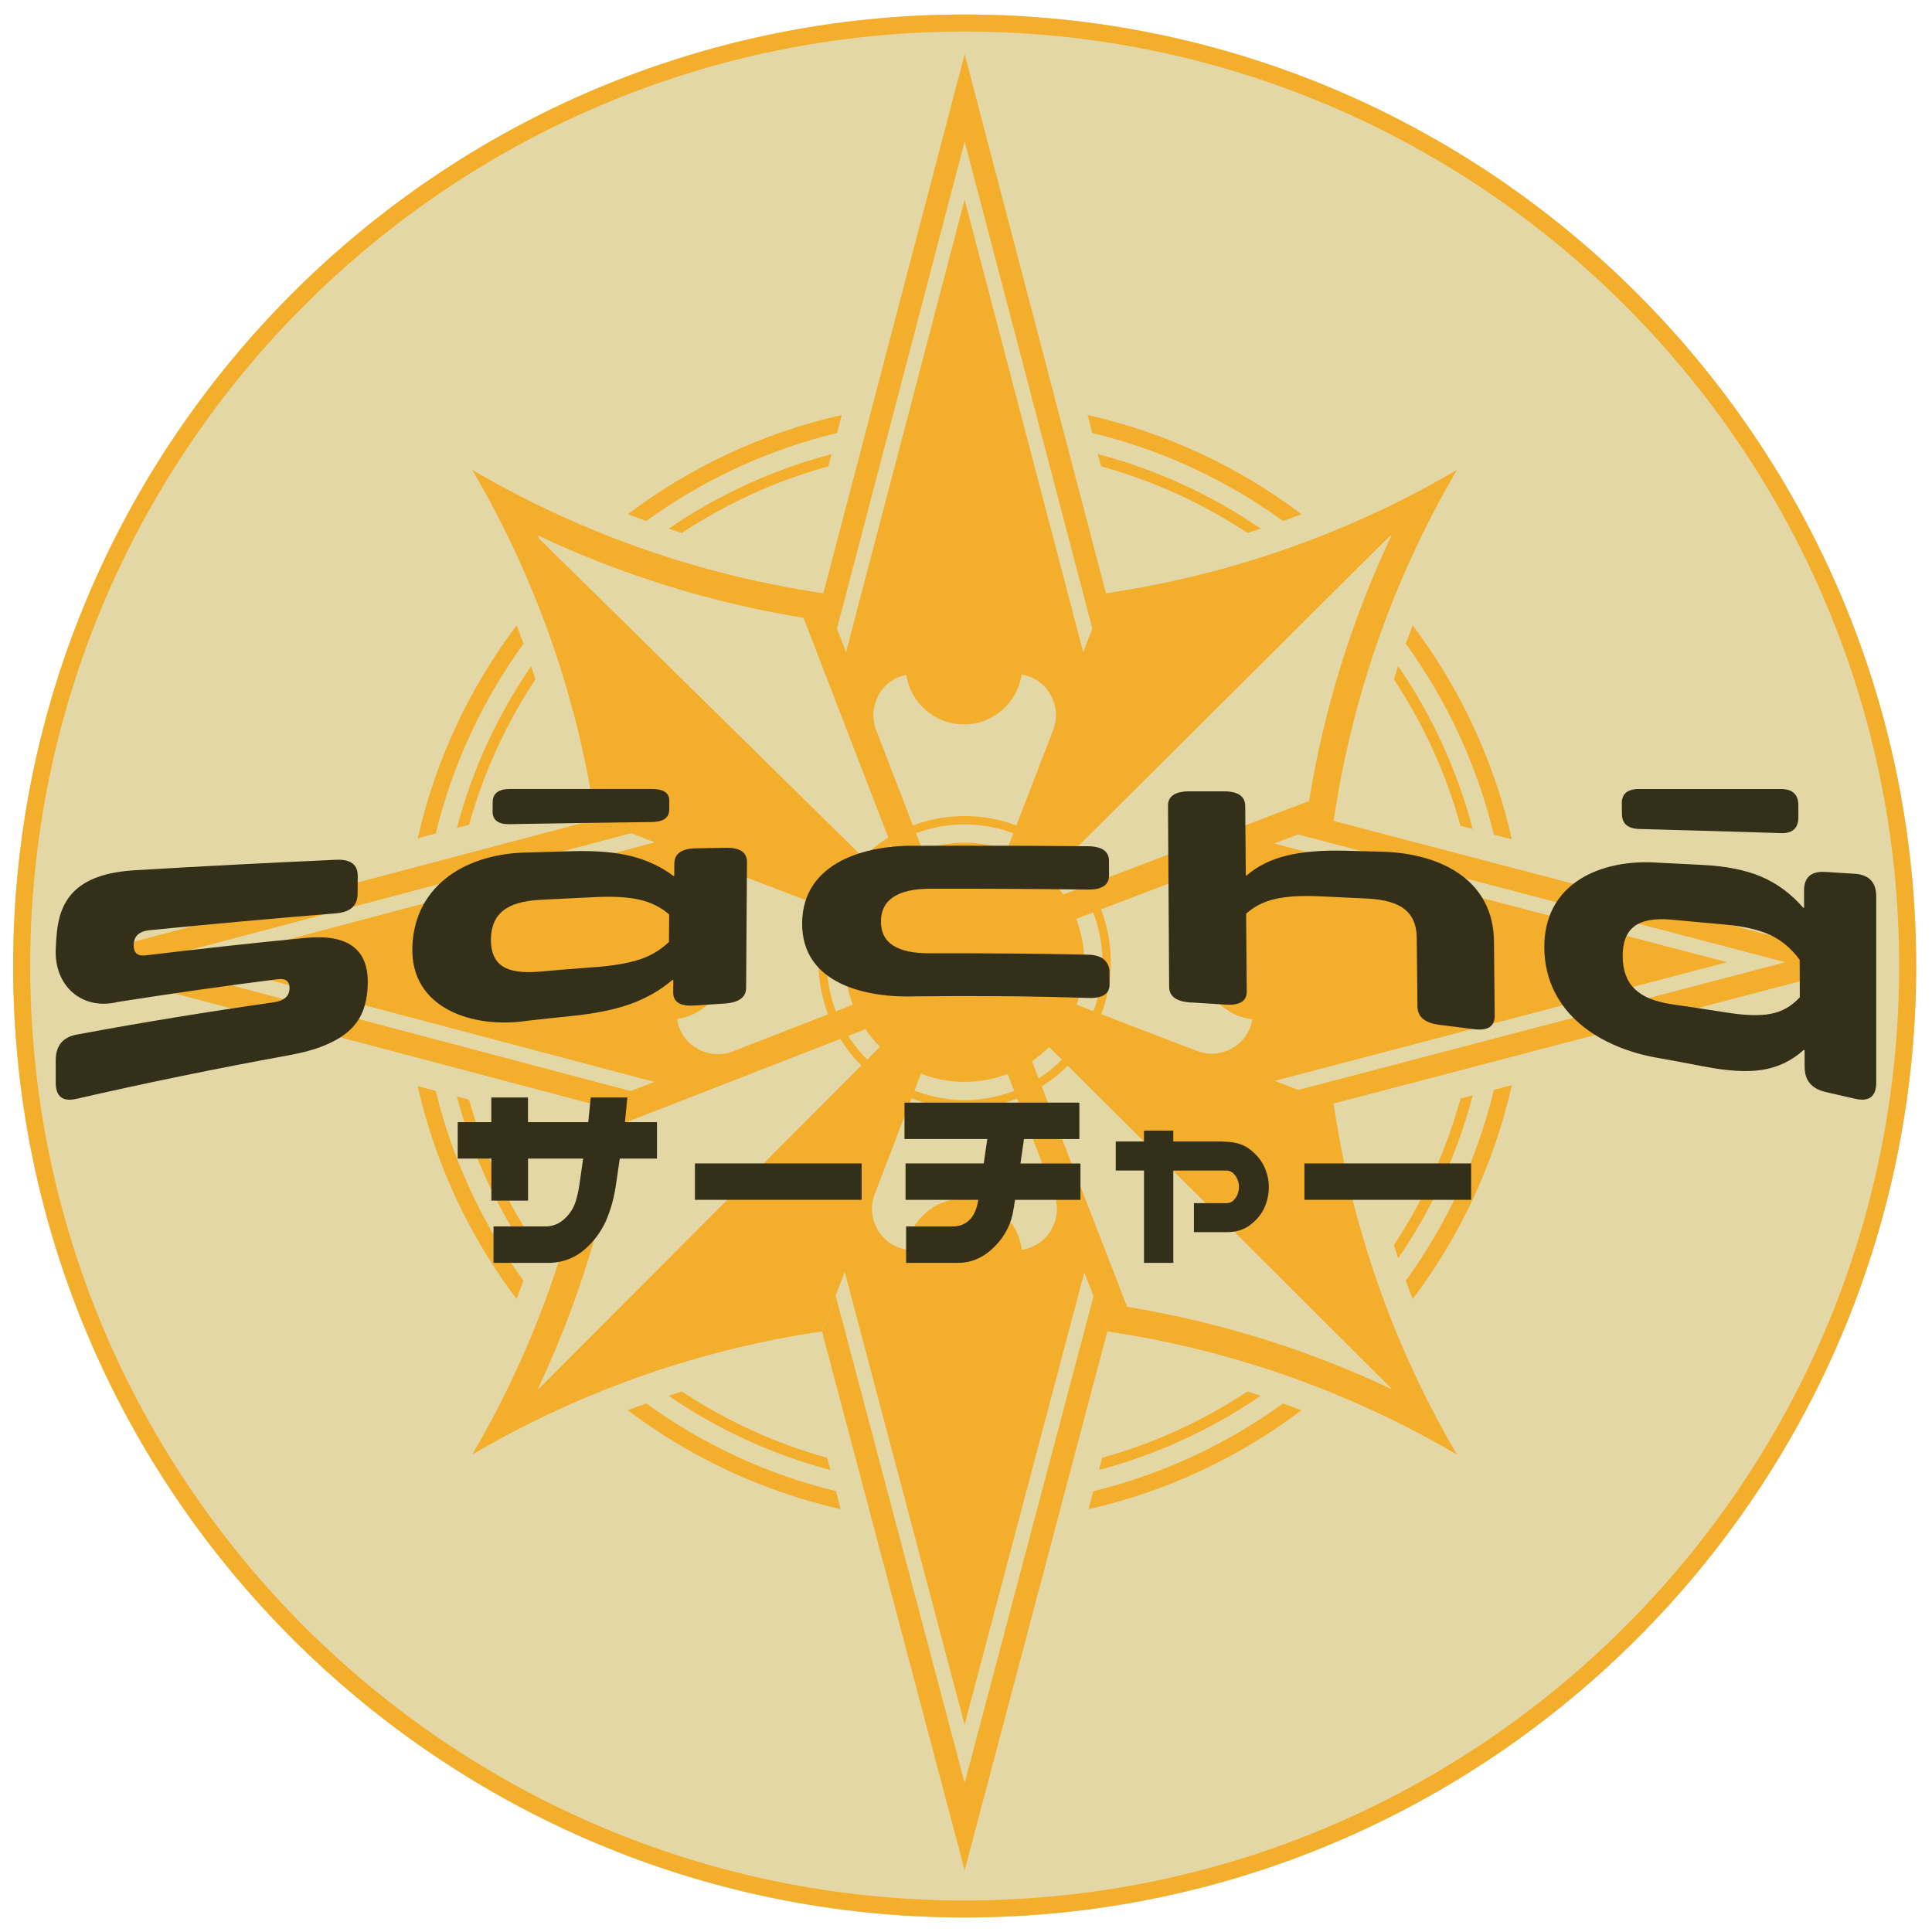 <?xml version="1.0" encoding="UTF-8"?>
<svg id="uuid-2084608c-1877-4399-a413-8f3b7351a5b2" data-name="Capa 1" xmlns="http://www.w3.org/2000/svg" viewBox="0 0 566.93 566.93">
  <defs>
    <style>
      .uuid-9dddfb72-0b88-458e-aafa-b86e4f5c6710 {
        fill: #e4d7a6;
      }

      .uuid-9c0ae0b5-d6c6-4bc6-b82b-40fd3031a385 {
        fill: #f3ae2c;
      }

      .uuid-4f8519bb-4b10-4207-a333-66972ce5e615 {
        fill: #332f19;
      }
    </style>
  </defs>
  <path class="uuid-9dddfb72-0b88-458e-aafa-b86e4f5c6710" d="M283.07,4.26C129.11,4.26,3.86,129.51,3.86,283.47s125.25,279.2,279.21,279.2,279.22-125.25,279.22-279.2S437.02,4.26,283.07,4.26Z"/>
  <g>
    <g>
      <g>
        <path class="uuid-9c0ae0b5-d6c6-4bc6-b82b-40fd3031a385" d="M391.35,323.82l158.18-41.46-158.18-41.46c5.23-35.63,17.19-70.5,35.96-102.61l.24-.41-.4.24c-32.11,18.77-66.98,30.74-102.62,35.96L283.07,15.89l-41.46,158.18,4,10.37,37.46-142.92,37.46,142.92-2.67,6.92-34.8-132.74-34.8,132.74-6.67-17.29c-35.4-5.19-70.06-17.04-102.01-35.61l-1.01-.59.59,1.01c18.5,31.83,30.33,66.34,35.55,101.61l-158.12,41.86,158.12,41.86,10.38-4.04-142.86-37.82,142.95-37.85,6.98,2.68-132.84,35.17,132.69,35.13-17.3,6.73c-5.22,35.27-17.05,69.78-35.55,101.61l-.59,1.01,1.01-.59c31.83-18.5,66.34-30.33,101.61-35.55l6.69-17.44,35.17,132.84,35.14-132.73,6.72,17.34c35.49,5.26,70.22,17.2,102.22,35.9l.41.24-.24-.41c-18.77-32.11-30.74-66.98-35.96-102.61ZM523.9,282.36l-142.94,37.47-6.93-2.66,132.78-34.81-132.89-34.84,6.97-2.65,143.01,37.49ZM407.74,157.37c.19-.09.39-.17.58-.26-11.66,24.68-19.76,50.79-24.19,77.95l-87.32,33.2.3-.79,110.62-110.09ZM265.81,198.06l.14-.03c1.25,8.23,8.33,14.54,16.91,14.54s15.72-6.36,16.92-14.64c.17.03.34.07.52.1,7.29,1.49,11.42,9.28,8.74,16.22l-25.97,67.32-25.96-67.31c-2.67-6.92,1.43-14.71,8.7-16.2ZM158.28,158.13c-.16-.34-.3-.69-.47-1.03,24.69,11.66,50.81,19.77,77.98,24.2l33.01,85.58-110.52-108.75ZM158.21,407.44c-.13.06-.27.12-.4.18,11.61-24.57,19.7-50.56,24.13-77.59l86.92-33.83-.2.52-110.46,110.72ZM300.57,366.6c-.24.05-.49.1-.73.15-1.03-8.47-8.23-15.04-16.98-15.04s-15.91,6.53-16.97,14.96c-.17-.04-.34-.07-.51-.11-7.25-1.52-11.35-9.27-8.69-16.19l26.18-68.24-67.79,26.38c-6.95,2.7-14.74-1.43-16.26-8.73-.05-.24-.1-.49-.15-.73,8.27-1.21,14.63-8.32,14.63-16.92s-6.31-15.66-14.54-16.91c.04-.19.08-.38.12-.57,1.52-7.25,9.27-11.35,16.19-8.7l67.86,26.03-.06.15.22-.08.21.08-.05-.14,67.94-25.83c6.91-2.63,14.64,1.47,16.15,8.71.02.1.04.19.06.29-8.43,1.07-14.96,8.25-14.96,16.97s6.57,15.96,15.05,16.99c-.03.17-.07.34-.1.51-1.49,7.28-9.26,11.42-16.2,8.75l-68.31-26.24,26.44,68.22c2.69,6.94-1.44,14.72-8.73,16.24ZM298.25,296.66l-1.33-.44-.03-.09,1.37.53ZM330.75,383.48l-33.76-87.1,111.23,110.99c.04.08.07.16.11.24-24.57-11.6-50.55-19.69-77.58-24.13Z"/>
        <polygon class="uuid-9c0ae0b5-d6c6-4bc6-b82b-40fd3031a385" points="283.07 523.19 245.22 380.23 241.21 390.7 283.07 548.82 324.93 390.7 320.9 380.3 283.07 523.19"/>
      </g>
      <g>
        <path class="uuid-9c0ae0b5-d6c6-4bc6-b82b-40fd3031a385" d="M428.58,242.35l3.58.94c-4.54-17.31-12.02-33.44-21.88-47.83-.43,1.29-.85,2.58-1.26,3.88,8.64,13.06,15.3,27.54,19.55,43Z"/>
        <path class="uuid-9c0ae0b5-d6c6-4bc6-b82b-40fd3031a385" d="M409.03,365.36c.41,1.3.83,2.59,1.26,3.88,9.86-14.38,17.34-30.51,21.88-47.83l-3.58.94c-4.26,15.46-10.92,29.94-19.55,43Z"/>
        <path class="uuid-9c0ae0b5-d6c6-4bc6-b82b-40fd3031a385" d="M157.11,199.36c-.41-1.3-.83-2.59-1.26-3.88-9.79,14.29-17.24,30.3-21.78,47.48l3.58-.95c4.26-15.33,10.89-29.69,19.46-42.65Z"/>
        <path class="uuid-9c0ae0b5-d6c6-4bc6-b82b-40fd3031a385" d="M323.07,136.84c15.46,4.26,29.94,10.92,43,19.55,1.3-.41,2.59-.83,3.88-1.26-14.38-9.86-30.51-17.34-47.82-21.88l.94,3.58Z"/>
        <path class="uuid-9c0ae0b5-d6c6-4bc6-b82b-40fd3031a385" d="M366.07,408.32c-12.96,8.57-27.32,15.2-42.65,19.45l-.95,3.58c17.18-4.55,33.19-11.99,47.48-21.78-1.29-.42-2.59-.85-3.89-1.26Z"/>
        <path class="uuid-9c0ae0b5-d6c6-4bc6-b82b-40fd3031a385" d="M242.72,427.78c-15.33-4.26-29.69-10.88-42.65-19.45-1.3.41-2.59.83-3.88,1.26,14.29,9.79,30.3,17.23,47.48,21.78l-.95-3.58Z"/>
        <path class="uuid-9c0ae0b5-d6c6-4bc6-b82b-40fd3031a385" d="M200.07,156.4c13.06-8.64,27.54-15.3,43-19.55l.94-3.58c-17.31,4.54-33.44,12.02-47.82,21.88,1.29.43,2.58.85,3.88,1.26Z"/>
        <path class="uuid-9c0ae0b5-d6c6-4bc6-b82b-40fd3031a385" d="M137.65,322.71l-3.58-.95c4.55,17.18,11.99,33.2,21.78,47.48.43-1.29.85-2.58,1.26-3.88-8.57-12.96-15.2-27.32-19.46-42.65Z"/>
      </g>
      <g>
        <path class="uuid-9c0ae0b5-d6c6-4bc6-b82b-40fd3031a385" d="M127.86,244.6c4.95-20.36,13.81-39.2,25.75-55.69-.65-1.81-1.31-3.61-2-5.41-13.77,18.26-23.82,39.47-29.03,62.49l5.28-1.4Z"/>
        <path class="uuid-9c0ae0b5-d6c6-4bc6-b82b-40fd3031a385" d="M438.36,319.8c-4.94,20.48-13.83,39.44-25.83,56.01.65,1.81,1.31,3.61,2,5.41,13.83-18.34,23.9-39.66,29.1-62.8l-5.27,1.38Z"/>
        <path class="uuid-9c0ae0b5-d6c6-4bc6-b82b-40fd3031a385" d="M438.36,244.92l5.27,1.38c-5.19-23.14-15.27-44.45-29.1-62.8-.68,1.8-1.35,3.6-2,5.41,12,16.57,20.89,35.53,25.83,56.01Z"/>
        <path class="uuid-9c0ae0b5-d6c6-4bc6-b82b-40fd3031a385" d="M127.85,320.11l-5.28-1.4c5.21,23.02,15.26,44.23,29.03,62.49.68-1.79,1.35-3.6,2-5.41-11.93-16.49-20.79-35.33-25.75-55.69Z"/>
        <path class="uuid-9c0ae0b5-d6c6-4bc6-b82b-40fd3031a385" d="M376.51,411.83c-16.49,11.93-35.33,20.79-55.69,25.75l-1.4,5.28c23.02-5.21,44.23-15.26,62.49-29.03-1.8-.68-3.6-1.35-5.41-2Z"/>
        <path class="uuid-9c0ae0b5-d6c6-4bc6-b82b-40fd3031a385" d="M245.31,437.57c-20.36-4.95-39.2-13.81-55.69-25.75-1.81.65-3.61,1.31-5.41,2,18.26,13.76,39.47,23.82,62.49,29.03l-1.4-5.28Z"/>
        <path class="uuid-9c0ae0b5-d6c6-4bc6-b82b-40fd3031a385" d="M189.62,152.89c16.57-12,35.53-20.89,56.01-25.83l1.38-5.27c-23.14,5.19-44.45,15.27-62.79,29.1,1.8.68,3.6,1.35,5.41,2Z"/>
        <path class="uuid-9c0ae0b5-d6c6-4bc6-b82b-40fd3031a385" d="M320.51,127.06c20.48,4.94,39.44,13.83,56.01,25.83,1.81-.65,3.61-1.31,5.41-2-18.34-13.83-39.65-23.9-62.79-29.1l1.38,5.27Z"/>
      </g>
    </g>
    <path class="uuid-9c0ae0b5-d6c6-4bc6-b82b-40fd3031a385" d="M318.18,282.36c0,19.39-15.72,35.11-35.11,35.11s-35.11-15.72-35.11-35.11,15.72-35.11,35.11-35.11,35.11,15.72,35.11,35.11Z"/>
    <path class="uuid-9c0ae0b5-d6c6-4bc6-b82b-40fd3031a385" d="M283.07,325.24c-23.65,0-42.89-19.24-42.89-42.89s19.24-42.89,42.89-42.89,42.89,19.24,42.89,42.89-19.24,42.89-42.89,42.89ZM283.07,241.92c-22.3,0-40.44,18.14-40.44,40.44s18.14,40.44,40.44,40.44,40.44-18.14,40.44-40.44-18.14-40.44-40.44-40.44Z"/>
  </g>
  <g>
    <g>
      <path class="uuid-4f8519bb-4b10-4207-a333-66972ce5e615" d="M39.22,277.35c0,2.28,1.15,3.28,3.47,3,15.64-1.88,31.31-3.62,47-5.13,12.24-1.19,18.32,3.24,18.23,13.11-.03,2.95-.45,5.57-1.26,7.86-.81,2.3-2.14,4.3-3.98,6.04-1.84,1.74-4.27,3.22-7.27,4.47-3,1.25-6.7,2.26-11.1,3.04-20.7,3.77-41.27,7.99-61.79,12.69-4.12.96-6.17-.62-6.17-4.79v-6.51c0-4.25,2.06-6.78,6.19-7.54,19.19-3.58,38.46-6.71,57.78-9.47,3.07-.44,4.62-1.82,4.64-4.15.02-2.05-1.14-2.93-3.47-2.63-15.67,1.97-31.31,4.23-46.91,6.67-10.66,2.61-18.65-4.84-18.23-15.42.14-3.44.39-6.81,1.18-9.63.79-2.82,2.1-5.19,3.93-7.11,1.83-1.91,4.24-3.41,7.24-4.49,2.99-1.08,6.7-1.75,11.11-2.01,19.6-1.17,39.22-2.18,58.84-3.06,4.25-.19,6.36,1.41,6.33,4.79-.02,2.11-.03,3.16-.05,5.27-.03,3.45-2.17,5.33-6.42,5.66-18.23,1.48-36.44,3.14-54.65,4.95-3.07.32-4.61,1.78-4.62,4.37Z"/>
      <path class="uuid-4f8519bb-4b10-4207-a333-66972ce5e615" d="M203.8,295.05c-4.19.29-6.28-.99-6.25-3.88.01-1.46.02-2.18.03-3.64-.1,0-.15.01-.25.02-3.63,3.07-7.75,5.43-12.37,7.08-4.62,1.65-10.41,2.82-17.35,3.52-5.32.54-7.98.83-13.3,1.43-15.27,2.25-34.08-3.47-33.3-21.96.78-18.44,16.56-27.27,33.81-27.46,5.31-.17,7.96-.24,13.28-.39,6.93-.19,12.69.32,17.27,1.49,4.58,1.17,8.66,3.1,12.23,5.77.1,0,.15,0,.25,0,.01-1.46.02-2.18.03-3.64.02-2.89,2.12-4.38,6.3-4.46,3.46-.07,5.19-.1,8.65-.16,4.26-.07,6.38,1.31,6.36,4.14-.08,12.32-.17,24.64-.25,36.96-.02,2.83-2.17,4.35-6.45,4.62-3.47.22-5.21.33-8.68.57ZM174.65,283.8c5.35-.41,9.69-1.15,13.01-2.24,3.31-1.09,6.19-2.81,8.64-5.14.03-3.23.04-4.85.07-8.08-2.41-2.09-5.26-3.53-8.55-4.3-3.29-.77-7.62-1.05-12.96-.8-6.57.3-9.85.47-16.42.81-4.93.26-8.55,1.33-10.86,3.21-2.32,1.89-3.49,4.69-3.53,8.39-.04,3.69,1.08,6.32,3.36,7.85,2.28,1.53,5.88,2.06,10.82,1.62,6.57-.57,9.86-.84,16.43-1.34ZM149.64,241.86c-3.42.06-5.12-1.19-5.09-3.76.01-1.13.02-1.69.03-2.82.03-2.5,1.75-3.76,5.17-3.76,13.85,0,27.7,0,41.55,0,3.42,0,5.12,1.16,5.1,3.47,0,1.04-.01,1.56-.02,2.61-.02,2.37-1.74,3.58-5.17,3.62-13.86.17-27.71.38-41.57.62Z"/>
      <path class="uuid-4f8519bb-4b10-4207-a333-66972ce5e615" d="M269.03,292.37c-14.68.56-33.78-3.51-33.65-21.5.14-17.9,18.67-23,33.72-22.68,16.68-.05,33.35-.02,50.03.13,4.18.04,6.28,1.45,6.29,4.23,0,1.73.01,2.6.02,4.33.01,2.83-2.07,4.21-6.26,4.15-15.4-.19-30.8-.27-46.21-.25-9.63.04-14.45,3.28-14.47,9.62-.02,6.34,4.8,9.4,14.44,9.33,15.44-.05,30.87.09,46.31.41,2.18.05,3.78.56,4.79,1.5,1.01.95,1.52,2.12,1.53,3.5,0,1.5.01,2.25.02,3.75.01,2.78-2.08,4.09-6.28,3.95-16.75-.55-33.52-.66-50.28-.47Z"/>
      <path class="uuid-4f8519bb-4b10-4207-a333-66972ce5e615" d="M349.53,294.18c-4.28-.25-6.43-1.76-6.45-4.57-.11-17.73-.22-35.45-.34-53.18-.02-2.81,2.1-4.22,6.36-4.22,4,0,6.01,0,10.01,0,4.17,0,6.27,1.44,6.29,4.32.07,8.15.1,12.22.17,20.37.1,0,.15,0,.25,0,3.15-2.73,7.04-4.67,11.67-5.81,4.62-1.14,10.45-1.64,17.46-1.45,3.86.1,5.79.16,9.64.27,17.01.17,34.02,7.64,33.81,27.02.09,8.43.13,12.64.21,21.07.03,3.22-2.04,4.54-6.21,3.99-4.01-.53-6.01-.78-10.02-1.27-4.26-.52-6.41-2.31-6.44-5.4l-.21-20.22c-.04-3.65-1.21-6.42-3.53-8.27-2.31-1.86-5.94-2.9-10.86-3.15-5.66-.28-8.5-.42-14.16-.67-5.43-.24-9.8.04-13.09.81-3.3.77-6.11,2.21-8.43,4.3.07,9.12.11,13.68.19,22.79.02,2.88-2.06,4.16-6.25,3.88-4.03-.27-6.04-.39-10.07-.63Z"/>
      <path class="uuid-4f8519bb-4b10-4207-a333-66972ce5e615" d="M535.76,320.44c-4.12-.93-6.19-3.36-6.2-7.31,0-1.99,0-2.99-.02-4.98-.1-.02-.15-.03-.25-.05-3.54,3.19-7.58,5.1-12.12,5.83-4.54.73-10.25.36-17.12-.97-5.27-1.02-7.91-1.51-13.19-2.46-17.29-2.87-33.41-13.19-33.69-32.2-.28-18.99,16.39-26.31,33.25-25.16,5.3.26,7.95.4,13.24.67,6.91.36,12.66,1.5,17.24,3.47,4.58,1.97,8.67,4.98,12.25,9.09.1,0,.15.01.25.02,0-1.99,0-2.99-.02-4.98-.01-3.95,2.06-5.81,6.22-5.55,3.44.21,5.16.32,8.61.54,4.24.27,6.36,2.5,6.36,6.67,0,18.19,0,36.38,0,54.56,0,4.17-2.1,5.75-6.3,4.77-3.41-.8-5.11-1.19-8.53-1.96ZM506.79,297.14c5.31.84,9.59.98,12.86.35,3.27-.62,6.09-2.23,8.49-4.85-.01-4.4-.02-6.59-.04-10.99-2.42-3.3-5.27-5.7-8.55-7.24-3.29-1.54-7.59-2.55-12.91-3.06-6.53-.62-9.8-.92-16.34-1.5-4.91-.43-8.5.26-10.78,2.02-2.27,1.76-3.39,4.67-3.36,8.78.03,4.11,1.2,7.27,3.51,9.54s5.9,3.76,10.81,4.48c6.53.95,9.79,1.45,16.31,2.47ZM481.1,243.27c-3.42-.09-5.14-1.56-5.16-4.42-.01-1.25-.02-1.88-.03-3.14-.02-2.79,1.67-4.18,5.1-4.18,13.85,0,27.7,0,41.55,0,3.42,0,5.14,1.58,5.15,4.72,0,1.42,0,2.13.01,3.54.01,3.23-1.69,4.79-5.11,4.68-13.83-.44-27.67-.84-41.5-1.21Z"/>
    </g>
    <g>
      <path class="uuid-4f8519bb-4b10-4207-a333-66972ce5e615" d="M134.29,329.29h9.88v-7.25h10.76v7.25h17.69l.72-7.25h10.76l-.72,7.25h9.4v10.68h-10.91l-1.12,7.65c-.53,3.77-1.51,7.33-2.95,10.68-1.54,3.35-3.68,6.17-6.41,8.49-2.74,2.31-5.96,3.57-9.68,3.78h-16.89v-10.68h15.62c2.02-.11,3.78-.88,5.3-2.31,1.51-1.43,2.56-3.07,3.15-4.9.58-1.83,1.01-3.84,1.27-6.02l.96-6.69h-16.17v12.35h-10.76v-12.35h-9.88v-10.68Z"/>
      <path class="uuid-4f8519bb-4b10-4207-a333-66972ce5e615" d="M203.92,341.4h48.92v10.68h-48.92v-10.68Z"/>
      <path class="uuid-4f8519bb-4b10-4207-a333-66972ce5e615" d="M265.42,323.56h51.31v10.68h-16.25l-1.04,7.17h17.61v10.68h-19.2l-.4,2.55c-.64,4.41-2.55,8.18-5.74,11.31-3.19,3.13-6.75,4.67-10.68,4.62h-15.14v-10.68h13.7c1.96,0,3.6-.64,4.9-1.91,1.3-1.27,2.16-3.24,2.59-5.9h-21.35v-10.68h22.94l1.04-7.17h-24.3v-10.68Z"/>
      <path class="uuid-4f8519bb-4b10-4207-a333-66972ce5e615" d="M327.4,334.95h8.29v-3.19h8.6v3.19h14.18c.27,0,.53.03.8.08h.32c2.97.05,5.42.84,7.33,2.35s3.29,3.23,4.14,5.14c.85,1.91,1.27,3.85,1.27,5.82s-.41,3.98-1.23,5.9c-.82,1.91-2.2,3.62-4.14,5.14-1.94,1.51-4.4,2.24-7.37,2.19h-9.24v-8.52h9.64c.8,0,1.46-.27,1.99-.8.53-.53.93-1.14,1.19-1.83.27-.69.4-1.41.4-2.15,0-.69-.13-1.38-.4-2.07-.27-.69-.66-1.3-1.19-1.83-.53-.53-1.19-.82-1.99-.88h-15.69v27.09h-8.6v-27.09h-8.29v-8.52Z"/>
      <path class="uuid-4f8519bb-4b10-4207-a333-66972ce5e615" d="M382.77,341.4h48.92v10.68h-48.92v-10.68Z"/>
    </g>
  </g>
  <path class="uuid-9c0ae0b5-d6c6-4bc6-b82b-40fd3031a385" d="M283.07,9.26c151.2,0,274.22,123.01,274.22,274.22s-123.01,274.2-274.22,274.2S8.86,434.67,8.86,283.47,131.87,9.26,283.07,9.26M283.07,4.26C129.11,4.26,3.86,129.51,3.86,283.47s125.25,279.2,279.21,279.2,279.22-125.25,279.22-279.2S437.02,4.26,283.07,4.26h0Z"/>
</svg>